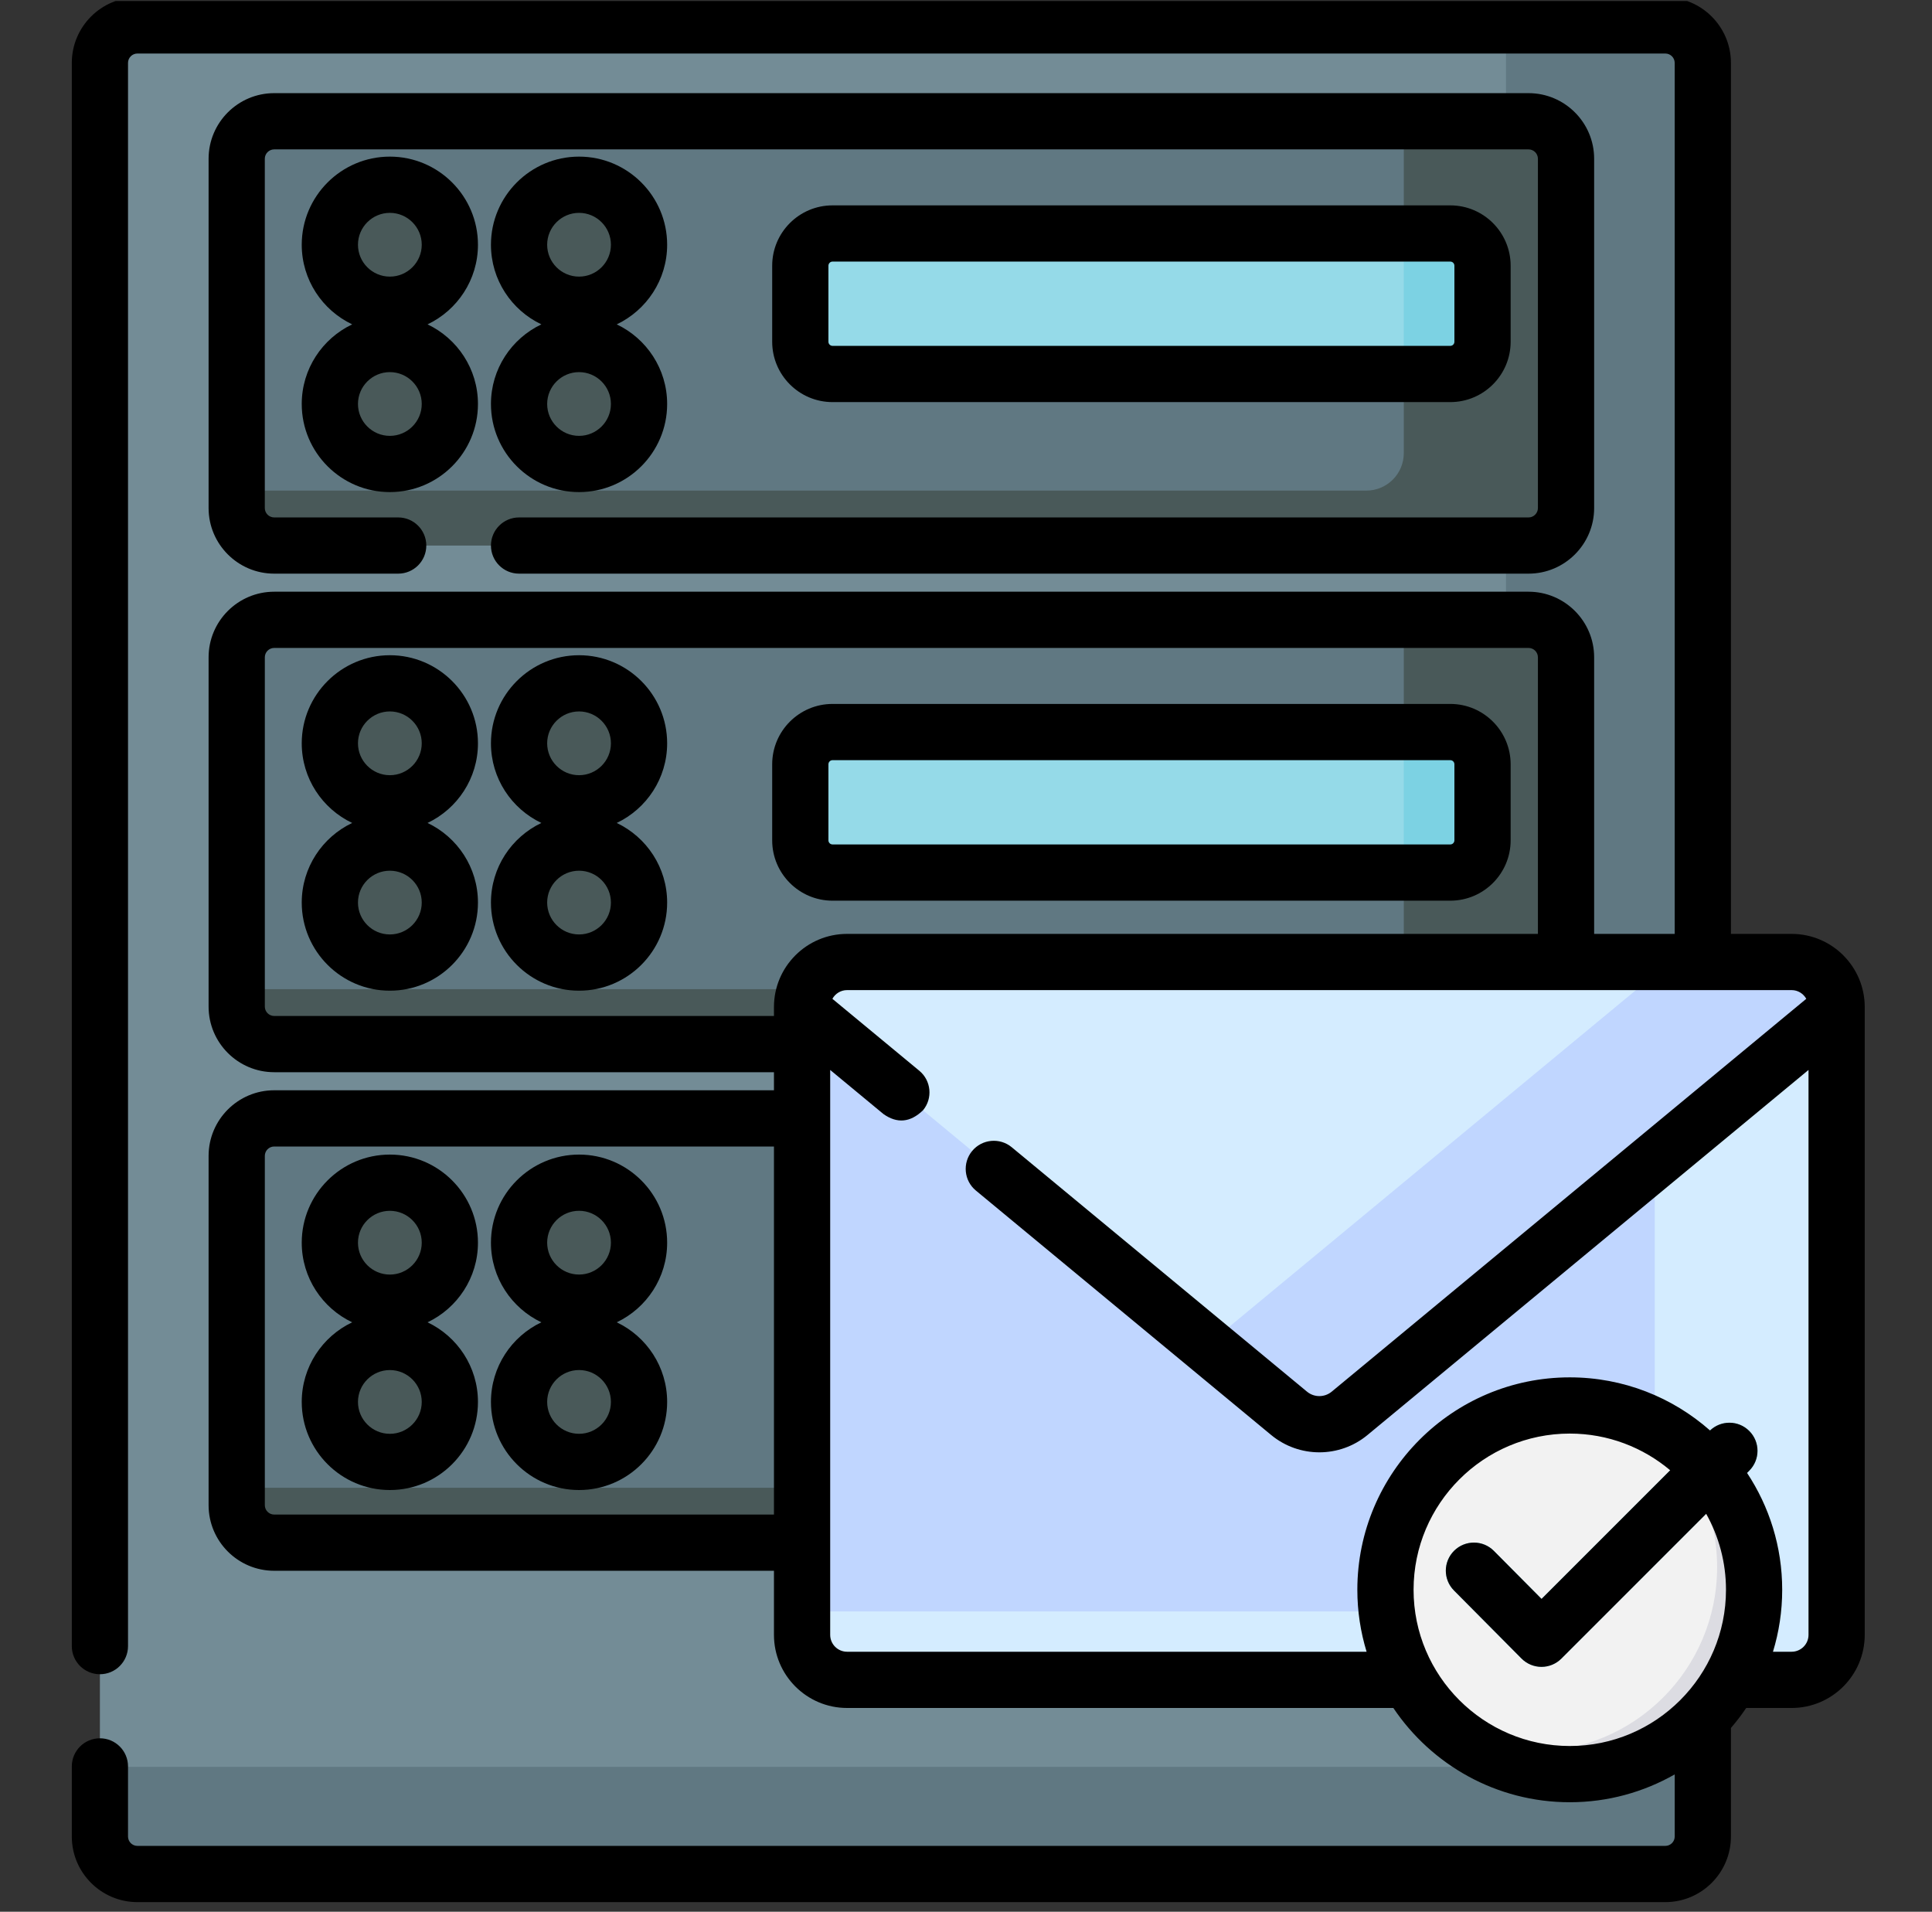 <svg width="95" height="94" viewBox="0 0 95 94" fill="none" xmlns="http://www.w3.org/2000/svg">
<rect x="0" y="0" width="95" height="94" fill="#333333" stroke="none"/>
<g clip-path="url(#clip0_366_6576)">
<path d="M81.901 92.144H6.741C5.732 92.144 4.912 91.325 4.912 90.315V3.079C4.912 2.069 5.732 1.25 6.741 1.25H81.901C82.911 1.25 83.73 2.069 83.73 3.079V90.315C83.73 91.325 82.911 92.144 81.901 92.144Z" fill="#738C96"/>
<path d="M81.887 1.25H74.052V85.032C74.052 86.05 73.227 86.876 72.208 86.876H4.912V90.301C4.912 91.319 5.737 92.145 6.756 92.145H81.887C82.905 92.145 83.73 91.319 83.73 90.301V3.093C83.73 2.075 82.905 1.25 81.887 1.25Z" fill="#607882"/>
<path d="M75.175 26.824H13.469C12.459 26.824 11.64 26.005 11.64 24.995V7.792C11.64 6.782 12.459 5.963 13.469 5.963H75.175C76.186 5.963 77.004 6.782 77.004 7.792V24.995C77.004 26.005 76.186 26.824 75.175 26.824Z" fill="#607882"/>
<path d="M75.175 51.338H13.469C12.459 51.338 11.64 50.519 11.64 49.508V32.306C11.64 31.296 12.459 30.477 13.469 30.477H75.175C76.186 30.477 77.004 31.296 77.004 32.306V49.508C77.004 50.519 76.186 51.338 75.175 51.338Z" fill="#607882"/>
<path d="M75.175 75.853H13.469C12.459 75.853 11.64 75.033 11.64 74.024V56.821C11.64 55.81 12.459 54.991 13.469 54.991H75.175C76.186 54.991 77.004 55.81 77.004 56.821V74.024C77.004 75.033 76.186 75.853 75.175 75.853Z" fill="#607882"/>
<path d="M75.162 5.963H69.027V22.28C69.027 23.298 68.202 24.123 67.183 24.123H11.64V24.981C11.64 25.999 12.465 26.824 13.482 26.824H75.162C76.179 26.824 77.005 25.999 77.005 24.981V7.806C77.004 6.788 76.179 5.963 75.162 5.963Z" fill="#495959"/>
<path d="M75.162 30.477H69.027V46.794C69.027 47.812 68.202 48.637 67.183 48.637H11.64V49.495C11.64 50.512 12.465 51.338 13.482 51.338H75.162C76.179 51.338 77.005 50.513 77.005 49.495V32.32C77.004 31.302 76.179 30.477 75.162 30.477Z" fill="#495959"/>
<path d="M75.162 54.991H69.027V71.309C69.027 72.326 68.202 73.152 67.183 73.152H11.64V74.009C11.64 75.028 12.465 75.853 13.482 75.853H75.162C76.179 75.853 77.005 75.028 77.005 74.009V56.835C77.004 55.816 76.179 54.991 75.162 54.991Z" fill="#495959"/>
<path d="M71.326 42.903H40.925C40.057 42.903 39.352 42.199 39.352 41.331V37.567C39.352 36.699 40.057 35.994 40.925 35.994H71.327C72.195 35.994 72.899 36.699 72.899 37.567V41.331C72.899 42.199 72.195 42.903 71.326 42.903Z" fill="#95DAE8"/>
<path d="M71.326 18.389H40.925C40.057 18.389 39.352 17.684 39.352 16.816V13.052C39.352 12.184 40.057 11.479 40.925 11.479H71.327C72.195 11.479 72.899 12.184 72.899 13.052V16.816C72.899 17.684 72.195 18.389 71.326 18.389Z" fill="#95DAE8"/>
<path d="M22.119 12.034C22.119 13.663 20.799 14.984 19.169 14.984C17.54 14.984 16.22 13.663 16.22 12.034C16.22 10.405 17.54 9.084 19.169 9.084C20.799 9.084 22.119 10.405 22.119 12.034Z" fill="#495959"/>
<path d="M31.422 12.034C31.422 13.663 30.101 14.984 28.472 14.984C26.843 14.984 25.521 13.663 25.521 12.034C25.521 10.405 26.843 9.084 28.472 9.084C30.101 9.084 31.422 10.405 31.422 12.034Z" fill="#495959"/>
<path d="M22.119 19.864C22.119 21.493 20.799 22.814 19.169 22.814C17.54 22.814 16.22 21.493 16.22 19.864C16.22 18.235 17.54 16.914 19.169 16.914C20.799 16.914 22.119 18.235 22.119 19.864Z" fill="#495959"/>
<path d="M31.422 19.864C31.422 21.493 30.101 22.814 28.472 22.814C26.843 22.814 25.521 21.493 25.521 19.864C25.521 18.235 26.843 16.914 28.472 16.914C30.101 16.914 31.422 18.235 31.422 19.864Z" fill="#495959"/>
<path d="M22.119 36.547C22.119 38.177 20.799 39.498 19.169 39.498C17.54 39.498 16.22 38.177 16.22 36.547C16.22 34.918 17.54 33.598 19.169 33.598C20.799 33.598 22.119 34.918 22.119 36.547Z" fill="#495959"/>
<path d="M31.422 36.547C31.422 38.177 30.101 39.498 28.472 39.498C26.843 39.498 25.521 38.177 25.521 36.547C25.521 34.918 26.843 33.598 28.472 33.598C30.101 33.598 31.422 34.918 31.422 36.547Z" fill="#495959"/>
<path d="M22.119 44.379C22.119 46.009 20.799 47.33 19.169 47.33C17.54 47.33 16.22 46.009 16.22 44.379C16.22 42.75 17.54 41.43 19.169 41.43C20.799 41.43 22.119 42.75 22.119 44.379Z" fill="#495959"/>
<path d="M31.422 44.379C31.422 46.009 30.101 47.33 28.472 47.33C26.843 47.33 25.521 46.009 25.521 44.379C25.521 42.75 26.843 41.43 28.472 41.43C30.101 41.43 31.422 42.75 31.422 44.379Z" fill="#495959"/>
<path d="M22.119 61.102C22.119 62.731 20.798 64.052 19.169 64.052C17.54 64.052 16.22 62.731 16.22 61.102C16.22 59.473 17.54 58.152 19.169 58.152C20.798 58.152 22.119 59.473 22.119 61.102Z" fill="#495959"/>
<path d="M31.422 61.102C31.422 62.731 30.101 64.052 28.472 64.052C26.843 64.052 25.521 62.731 25.521 61.102C25.521 59.473 26.843 58.152 28.472 58.152C30.101 58.152 31.422 59.473 31.422 61.102Z" fill="#495959"/>
<path d="M22.119 68.933C22.119 70.562 20.799 71.883 19.169 71.883C17.54 71.883 16.22 70.562 16.22 68.933C16.22 67.304 17.54 65.982 19.169 65.982C20.799 65.982 22.119 67.304 22.119 68.933Z" fill="#495959"/>
<path d="M31.422 68.933C31.422 70.562 30.101 71.883 28.472 71.883C26.843 71.883 25.521 70.562 25.521 68.933C25.521 67.304 26.843 65.982 28.472 65.982C30.101 65.982 31.422 67.304 31.422 68.933Z" fill="#495959"/>
<path d="M71.314 11.479H69.026V18.389H71.314C72.189 18.389 72.899 17.679 72.899 16.804V13.064C72.899 12.189 72.189 11.479 71.314 11.479Z" fill="#7CD2E3"/>
<path d="M71.314 35.994H69.026V42.903H71.314C72.189 42.903 72.899 42.194 72.899 41.318V37.579C72.899 36.704 72.189 35.994 71.314 35.994Z" fill="#7CD2E3"/>
<path d="M88.114 82.599H41.634C40.422 82.599 39.439 81.615 39.439 80.403V49.544C39.439 48.306 40.443 47.303 41.681 47.303H88.114C89.327 47.303 90.309 48.285 90.309 49.498V80.403C90.309 81.616 89.327 82.599 88.114 82.599Z" fill="#C0D6FF"/>
<path d="M88.098 47.303H81.367V76.647C81.367 78.075 80.208 79.233 78.78 79.233H39.439V80.386C39.439 81.608 40.429 82.599 41.651 82.599H88.098C89.319 82.599 90.309 81.608 90.309 80.386V49.514C90.309 48.293 89.319 47.303 88.098 47.303Z" fill="#D4ECFF"/>
<path d="M87.724 47.303H42.026C40.667 47.303 39.556 48.35 39.45 49.681L63.388 69.494C64.25 70.208 65.499 70.208 66.362 69.494L90.299 49.681C90.193 48.35 89.082 47.303 87.724 47.303Z" fill="#D4ECFF"/>
<path d="M87.724 47.303H82.109L59.343 66.147L63.388 69.494C64.25 70.208 65.499 70.208 66.362 69.494L90.3 49.681C90.193 48.35 89.082 47.303 87.724 47.303Z" fill="#C0D6FF"/>
<path d="M86.252 78.17C86.252 83.176 82.194 87.234 77.189 87.234C72.183 87.234 68.126 83.176 68.126 78.17C68.126 73.165 72.183 69.107 77.189 69.107C82.194 69.107 86.252 73.165 86.252 78.17Z" fill="#F2F2F2"/>
<path d="M80.972 69.932C83.08 71.592 84.434 74.166 84.434 77.057C84.434 82.063 80.376 86.12 75.37 86.12C74.02 86.12 72.739 85.824 71.587 85.295C73.129 86.508 75.074 87.232 77.188 87.232C82.194 87.232 86.251 83.175 86.251 78.169C86.252 74.514 84.088 71.365 80.972 69.932Z" fill="#DCDCE2"/>
<path d="M75.797 81.959C75.796 81.959 75.795 81.959 75.795 81.959C75.427 81.958 75.075 81.811 74.816 81.55L71.494 78.204C70.957 77.663 70.96 76.787 71.501 76.249C72.044 75.712 72.919 75.714 73.457 76.257L75.8 78.618L84.059 70.359C84.599 69.819 85.474 69.819 86.014 70.359C86.555 70.899 86.555 71.774 86.014 72.314L76.774 81.554C76.515 81.813 76.163 81.959 75.797 81.959Z" fill="#7CD2E3"/>
<path d="M25.523 28.206H75.161C76.94 28.206 78.387 26.759 78.387 24.981V7.806C78.387 6.027 76.94 4.58 75.161 4.58H13.482C11.704 4.58 10.257 6.027 10.257 7.806V24.981C10.257 26.759 11.704 28.206 13.482 28.206H19.58C20.344 28.206 20.962 27.588 20.962 26.824C20.962 26.061 20.344 25.442 19.58 25.442H13.482C13.229 25.442 13.021 25.235 13.021 24.981V7.806C13.021 7.552 13.229 7.345 13.482 7.345H75.161C75.415 7.345 75.622 7.552 75.622 7.806V24.981C75.622 25.235 75.415 25.442 75.161 25.442H25.523C24.76 25.442 24.141 26.061 24.141 26.824C24.141 27.588 24.76 28.206 25.523 28.206Z" fill="black"/>
<path d="M40.937 44.286H71.315C72.95 44.286 74.281 42.955 74.281 41.319V37.579C74.281 35.944 72.95 34.612 71.315 34.612H40.937C39.301 34.612 37.97 35.944 37.97 37.579V41.319C37.969 42.955 39.301 44.286 40.937 44.286ZM40.735 37.579C40.735 37.468 40.826 37.377 40.937 37.377H71.315C71.426 37.377 71.516 37.468 71.516 37.579V41.319C71.516 41.43 71.426 41.521 71.315 41.521H40.937C40.826 41.521 40.735 41.43 40.735 41.319V37.579Z" fill="black"/>
<path d="M71.314 19.771C72.95 19.771 74.281 18.44 74.281 16.804V13.065C74.281 11.428 72.95 10.098 71.314 10.098H40.937C39.301 10.098 37.97 11.428 37.97 13.065V16.804C37.97 18.44 39.301 19.771 40.937 19.771H71.314ZM40.735 16.804V13.065C40.735 12.953 40.826 12.862 40.937 12.862H71.315C71.426 12.862 71.516 12.953 71.516 13.065V16.804C71.516 16.915 71.426 17.006 71.315 17.006H40.937C40.826 17.006 40.735 16.915 40.735 16.804Z" fill="black"/>
<path d="M23.502 12.034C23.502 9.645 21.559 7.701 19.17 7.701C16.781 7.701 14.837 9.645 14.837 12.034C14.837 13.76 15.853 15.253 17.317 15.949C15.853 16.645 14.837 18.137 14.837 19.864C14.837 22.253 16.781 24.196 19.17 24.196C21.559 24.196 23.502 22.253 23.502 19.864C23.502 18.138 22.487 16.645 21.023 15.949C22.487 15.253 23.502 13.76 23.502 12.034ZM19.17 10.466C20.034 10.466 20.738 11.17 20.738 12.034C20.738 12.898 20.034 13.601 19.17 13.601C18.306 13.601 17.602 12.898 17.602 12.034C17.602 11.169 18.306 10.466 19.17 10.466ZM19.17 21.431C18.306 21.431 17.602 20.728 17.602 19.864C17.602 19 18.306 18.297 19.17 18.297C20.034 18.297 20.738 19 20.738 19.864C20.738 20.728 20.034 21.431 19.17 21.431Z" fill="black"/>
<path d="M24.141 19.864C24.141 22.253 26.084 24.196 28.473 24.196C30.862 24.196 32.805 22.253 32.805 19.864C32.805 18.138 31.79 16.645 30.326 15.949C31.79 15.253 32.805 13.76 32.805 12.034C32.805 9.645 30.862 7.701 28.473 7.701C26.084 7.701 24.141 9.645 24.141 12.034C24.141 13.76 25.155 15.253 26.62 15.949C25.155 16.645 24.141 18.137 24.141 19.864ZM28.473 21.431C27.608 21.431 26.905 20.728 26.905 19.864C26.905 19 27.608 18.297 28.473 18.297C29.337 18.297 30.04 19 30.04 19.864C30.04 20.728 29.337 21.431 28.473 21.431ZM28.473 10.466C29.337 10.466 30.04 11.17 30.04 12.034C30.04 12.898 29.337 13.601 28.473 13.601C27.608 13.601 26.905 12.898 26.905 12.034C26.905 11.169 27.608 10.466 28.473 10.466Z" fill="black"/>
<path d="M23.502 36.548C23.502 34.16 21.559 32.217 19.17 32.217C16.781 32.217 14.837 34.16 14.837 36.548C14.837 38.275 15.852 39.768 17.317 40.464C15.853 41.16 14.837 42.653 14.837 44.379C14.837 46.768 16.781 48.712 19.17 48.712C21.559 48.712 23.502 46.768 23.502 44.379C23.502 42.653 22.487 41.16 21.023 40.464C22.488 39.768 23.502 38.275 23.502 36.548ZM19.17 34.981C20.034 34.981 20.738 35.685 20.738 36.548C20.738 37.413 20.034 38.116 19.17 38.116C18.306 38.116 17.602 37.413 17.602 36.548C17.602 35.685 18.306 34.981 19.17 34.981ZM19.17 45.946C18.306 45.946 17.602 45.243 17.602 44.379C17.602 43.515 18.306 42.812 19.17 42.812C20.034 42.812 20.738 43.515 20.738 44.379C20.738 45.243 20.034 45.946 19.17 45.946Z" fill="black"/>
<path d="M32.805 36.548C32.805 34.16 30.862 32.217 28.473 32.217C26.084 32.217 24.141 34.16 24.141 36.548C24.141 38.275 25.155 39.768 26.62 40.464C25.156 41.16 24.141 42.653 24.141 44.379C24.141 46.768 26.084 48.712 28.473 48.712C30.862 48.712 32.805 46.768 32.805 44.379C32.805 42.653 31.791 41.16 30.326 40.464C31.79 39.768 32.805 38.275 32.805 36.548ZM28.473 34.981C29.337 34.981 30.04 35.685 30.04 36.548C30.04 37.413 29.337 38.116 28.473 38.116C27.608 38.116 26.905 37.413 26.905 36.548C26.905 35.685 27.608 34.981 28.473 34.981ZM28.473 45.946C27.608 45.946 26.905 45.243 26.905 44.379C26.905 43.515 27.608 42.812 28.473 42.812C29.337 42.812 30.04 43.515 30.04 44.379C30.04 45.243 29.337 45.946 28.473 45.946Z" fill="black"/>
<path d="M23.502 61.102C23.502 58.713 21.559 56.77 19.17 56.77C16.781 56.77 14.837 58.713 14.837 61.102C14.837 62.828 15.853 64.322 17.317 65.017C15.853 65.713 14.837 67.207 14.837 68.932C14.837 71.321 16.781 73.264 19.17 73.264C21.559 73.264 23.502 71.321 23.502 68.932C23.502 67.207 22.487 65.713 21.023 65.017C22.487 64.322 23.502 62.828 23.502 61.102ZM19.17 59.535C20.034 59.535 20.738 60.238 20.738 61.102C20.738 61.967 20.034 62.67 19.17 62.67C18.306 62.67 17.602 61.967 17.602 61.102C17.602 60.238 18.306 59.535 19.17 59.535ZM19.17 70.5C18.306 70.5 17.602 69.797 17.602 68.933C17.602 68.068 18.306 67.365 19.17 67.365C20.034 67.365 20.738 68.068 20.738 68.933C20.738 69.797 20.034 70.5 19.17 70.5Z" fill="black"/>
<path d="M30.326 65.017C31.79 64.321 32.805 62.828 32.805 61.102C32.805 58.713 30.862 56.77 28.473 56.77C26.084 56.77 24.141 58.713 24.141 61.102C24.141 62.828 25.156 64.321 26.62 65.017C25.156 65.712 24.141 67.206 24.141 68.932C24.141 71.321 26.084 73.264 28.473 73.264C30.862 73.264 32.805 71.321 32.805 68.932C32.805 67.206 31.79 65.712 30.326 65.017ZM28.473 59.534C29.337 59.534 30.04 60.237 30.04 61.101C30.04 61.966 29.337 62.669 28.473 62.669C27.608 62.669 26.905 61.966 26.905 61.101C26.905 60.237 27.608 59.534 28.473 59.534ZM28.473 70.499C27.608 70.499 26.905 69.796 26.905 68.932C26.905 68.067 27.608 67.364 28.473 67.364C29.337 67.364 30.04 68.067 30.04 68.932C30.04 69.796 29.337 70.499 28.473 70.499Z" fill="black"/>
<path d="M88.098 45.919H85.113V3.093C85.113 1.314 83.666 -0.133 81.887 -0.133H6.756C4.978 -0.133 3.531 1.314 3.531 3.093V80.939C3.531 81.702 4.15 82.321 4.913 82.321C5.677 82.321 6.295 81.702 6.295 80.939V3.093C6.295 2.839 6.502 2.632 6.756 2.632H81.887C82.141 2.632 82.348 2.839 82.348 3.093V45.919H78.387V32.32C78.387 30.541 76.939 29.094 75.161 29.094H13.482C11.704 29.094 10.257 30.541 10.257 32.32V49.494C10.257 51.273 11.704 52.72 13.482 52.72H38.057V53.608H13.482C11.704 53.608 10.257 55.056 10.257 56.834V74.009C10.257 75.787 11.704 77.234 13.482 77.234H38.057V80.385C38.057 82.367 39.669 83.98 41.651 83.98H68.513C70.39 86.772 73.578 88.615 77.189 88.615C79.064 88.615 80.825 88.115 82.349 87.246V90.3C82.349 90.555 82.141 90.761 81.888 90.761H6.756C6.503 90.761 6.295 90.555 6.295 90.3V86.853C6.295 86.089 5.677 85.471 4.913 85.471C4.15 85.471 3.531 86.089 3.531 86.853V90.3C3.531 92.079 4.978 93.526 6.756 93.526H81.888C83.666 93.526 85.113 92.079 85.113 90.3V84.963C85.382 84.65 85.634 84.323 85.864 83.98H88.098C90.08 83.98 91.692 82.367 91.692 80.385V49.513C91.692 47.532 90.08 45.919 88.098 45.919ZM13.482 49.955C13.229 49.955 13.022 49.748 13.022 49.494V32.32C13.022 32.065 13.229 31.859 13.482 31.859H75.162C75.415 31.859 75.622 32.065 75.622 32.32V45.919H41.651C39.669 45.919 38.057 47.532 38.057 49.513V49.955H13.482ZM13.482 74.47C13.229 74.47 13.022 74.263 13.022 74.009V56.834C13.022 56.58 13.229 56.373 13.482 56.373H38.057V74.47H13.482ZM69.508 78.169C69.508 73.934 72.954 70.488 77.189 70.488C79.067 70.488 80.79 71.168 82.126 72.292L75.801 78.617L73.457 76.256C72.919 75.715 72.044 75.712 71.502 76.249C70.96 76.787 70.957 77.662 71.495 78.204L74.816 81.55C75.075 81.811 75.427 81.958 75.795 81.959H75.797C76.164 81.959 76.516 81.813 76.775 81.554L83.896 74.433C84.515 75.54 84.87 76.814 84.87 78.169C84.87 82.404 81.424 85.85 77.189 85.85C72.954 85.85 69.508 82.404 69.508 78.169ZM88.098 81.215H87.18C87.475 80.251 87.634 79.228 87.634 78.169C87.634 76.048 86.997 74.073 85.906 72.423L86.014 72.314C86.555 71.774 86.555 70.898 86.014 70.359C85.483 69.827 84.628 69.82 84.086 70.335C82.245 68.711 79.831 67.724 77.189 67.724C71.429 67.724 66.743 72.41 66.743 78.169C66.743 79.228 66.903 80.251 67.198 81.215H41.651C41.194 81.215 40.822 80.842 40.822 80.385V52.609L43.44 54.776C44.114 55.255 44.763 55.193 45.386 54.593C45.874 54.005 45.791 53.134 45.203 52.647L40.93 49.111C41.072 48.857 41.34 48.683 41.651 48.683H88.098C88.408 48.683 88.676 48.857 88.818 49.111L65.481 68.428C65.129 68.718 64.62 68.718 64.269 68.428L49.749 56.409C49.161 55.923 48.289 56.005 47.802 56.593C47.316 57.181 47.398 58.053 47.986 58.539L62.506 70.558C63.193 71.126 64.034 71.41 64.875 71.41C65.716 71.41 66.558 71.126 67.243 70.558L88.928 52.609V80.385C88.928 80.842 88.555 81.215 88.098 81.215Z" fill="black"/>
</g>
<defs>
<clipPath id="clip0_366_6576">
<rect width="93.659" height="93.659" fill="white" transform="translate(0.604 0.051)"/>
</clipPath>
</defs>
</svg>
